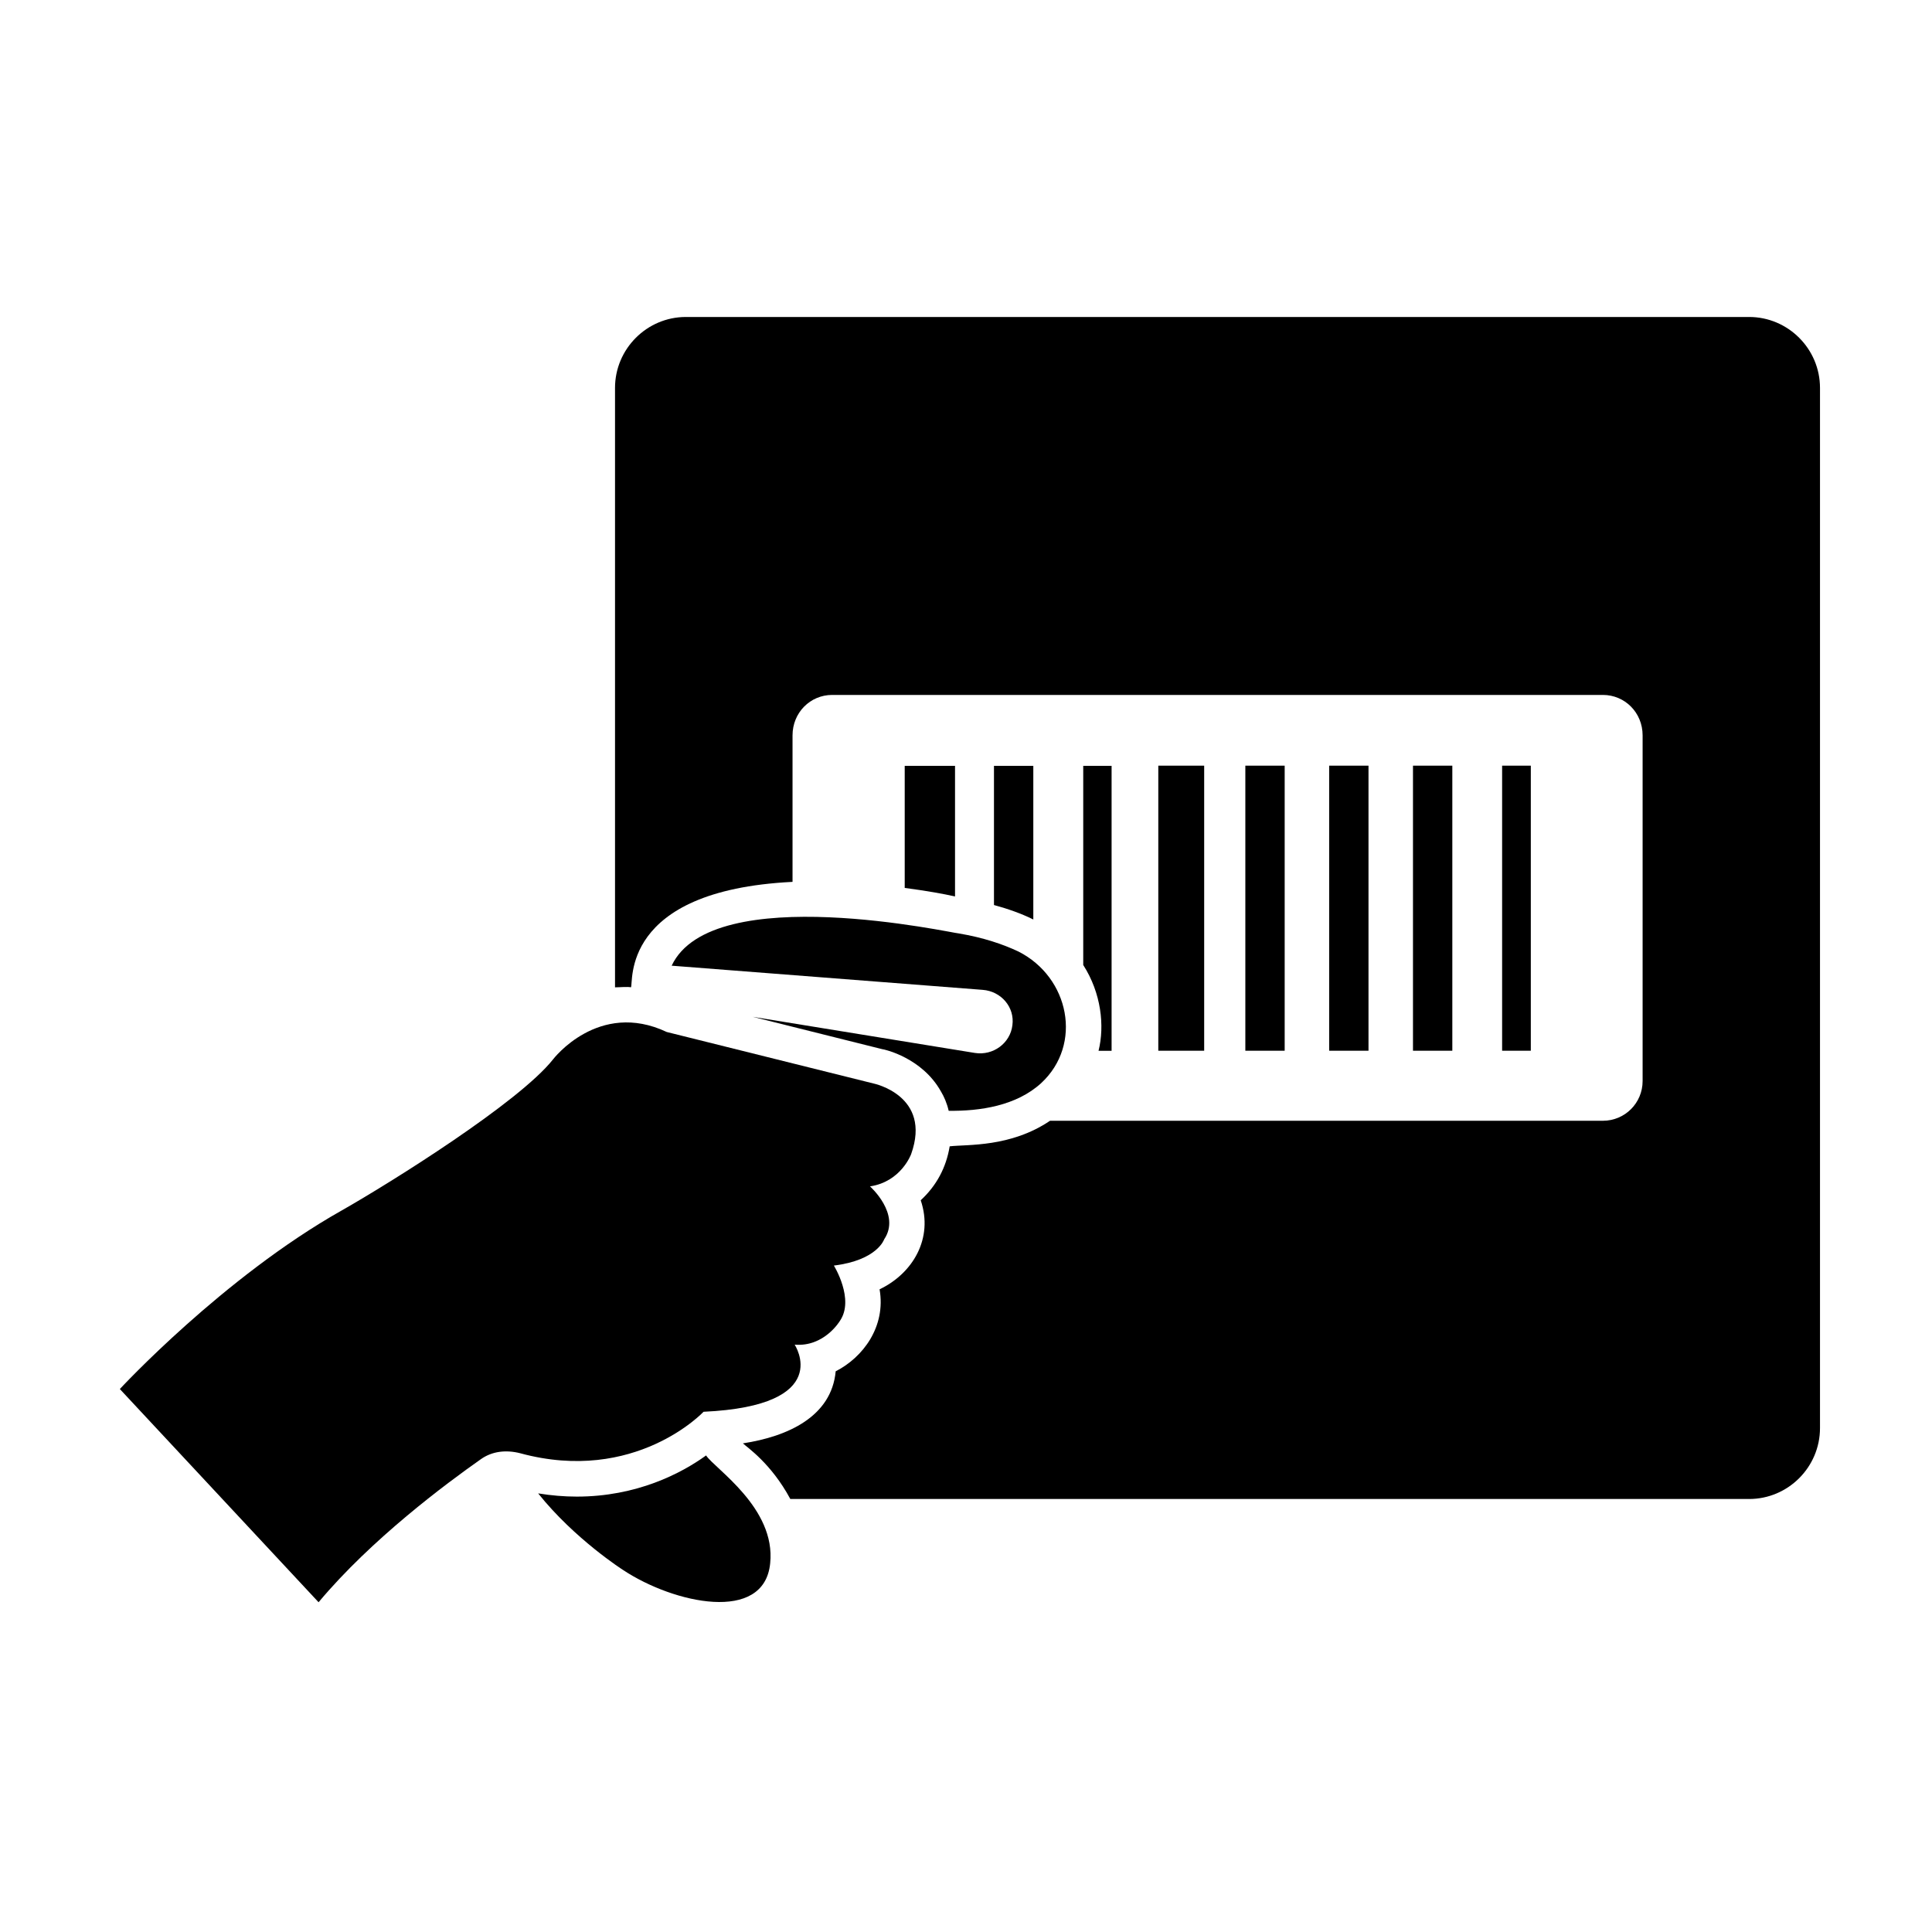 <svg xmlns="http://www.w3.org/2000/svg" xmlns:xlink="http://www.w3.org/1999/xlink" width="100" zoomAndPan="magnify" viewBox="0 0 75 75" height="100" preserveAspectRatio="xMidYMid meet" version="1.0"><defs><clipPath id="c322f40b91"><path d="M 23 12.168 L 70.652 12.168 L 70.652 59 L 23 59 Z M 23 12.168 " clip-rule="nonzero"/></clipPath><clipPath id="3fbf2a528e"><path d="M 4.652 39 L 36 39 L 36 63 L 4.652 63 Z M 4.652 39 " clip-rule="nonzero"/></clipPath></defs><rect x="-7.5" width="90" fill="#ffffff" y="-7.5" height="90" fill-opacity="1"/><rect x="-7.5" width="90" fill="#ffffff" y="-7.5" height="90" fill-opacity="1"/><g clip-path="url(#c322f40b91)"><path fill="#000000" d="M 67.902 12.305 L 26.625 12.305 C 25.113 12.305 23.875 13.543 23.875 15.059 L 23.875 38.328 C 24.055 38.328 24.371 38.297 24.492 38.328 C 24.609 38.191 24.016 34.57 30.766 34.234 L 30.766 28.547 C 30.766 27.664 31.453 26.977 32.305 26.977 L 62.223 26.977 C 63.078 26.977 63.766 27.664 63.766 28.547 L 63.766 41.965 C 63.766 42.82 63.078 43.508 62.223 43.508 L 40.762 43.508 C 39.23 44.543 37.555 44.422 36.867 44.5 C 36.73 45.328 36.355 46.027 35.742 46.594 C 36.246 48.078 35.43 49.438 34.145 50.051 C 34.398 51.492 33.508 52.691 32.441 53.234 C 32.281 54.988 30.586 55.766 28.84 56.031 C 28.977 56.168 29.93 56.793 30.68 58.191 L 67.902 58.191 C 69.414 58.191 70.652 56.953 70.652 55.438 L 70.652 15.059 C 70.652 13.543 69.414 12.305 67.902 12.305 Z M 67.902 12.305 " fill-opacity="1" fill-rule="nonzero"/></g><path fill="#000000" d="M 35.121 29.73 L 35.121 34.469 C 35.977 34.582 36.648 34.703 37.074 34.801 L 37.074 29.73 Z M 35.121 29.73 " fill-opacity="1" fill-rule="nonzero"/><path fill="#000000" d="M 44.965 29.723 L 46.746 29.723 L 46.746 40.789 L 44.965 40.789 Z M 44.965 29.723 " fill-opacity="1" fill-rule="nonzero"/><path fill="#000000" d="M 40.113 29.73 L 38.586 29.73 L 38.586 35.133 C 39.125 35.281 39.645 35.461 40.113 35.695 Z M 40.113 29.73 " fill-opacity="1" fill-rule="nonzero"/><path fill="#000000" d="M 51.598 29.723 L 53.125 29.723 L 53.125 40.789 L 51.598 40.789 Z M 51.598 29.723 " fill-opacity="1" fill-rule="nonzero"/><path fill="#000000" d="M 54.852 29.723 L 56.379 29.723 L 56.379 40.789 L 54.852 40.789 Z M 54.852 29.723 " fill-opacity="1" fill-rule="nonzero"/><path fill="#000000" d="M 58.312 29.723 L 59.426 29.723 L 59.426 40.789 L 58.312 40.789 Z M 58.312 29.723 " fill-opacity="1" fill-rule="nonzero"/><path fill="#000000" d="M 43.152 40.793 L 43.152 29.73 L 42.051 29.73 L 42.051 37.461 C 42.75 38.551 42.887 39.824 42.645 40.793 Z M 43.152 40.793 " fill-opacity="1" fill-rule="nonzero"/><path fill="#000000" d="M 48.344 29.723 L 49.871 29.723 L 49.871 40.789 L 48.344 40.789 Z M 48.344 29.723 " fill-opacity="1" fill-rule="nonzero"/><path fill="#000000" d="M 26.074 37.488 L 38.148 38.426 C 38.863 38.48 39.398 39.098 39.301 39.801 C 39.219 40.492 38.559 40.988 37.844 40.875 L 29.223 39.473 L 34.242 40.727 C 34.352 40.738 35.797 41.07 36.523 42.363 C 36.648 42.57 36.758 42.82 36.828 43.121 C 38.039 43.137 39.453 42.93 40.418 42.047 C 42.039 40.547 41.516 37.941 39.535 36.938 C 38.945 36.66 38.188 36.398 37.211 36.234 C 37.074 36.246 27.648 34.137 26.074 37.488 Z M 26.074 37.488 " fill-opacity="1" fill-rule="nonzero"/><path fill="#000000" d="M 27.41 56.5 C 26.445 57.199 24.715 58.098 22.391 58.098 C 21.895 58.098 21.398 58.055 20.891 57.973 C 22.309 59.75 24.191 60.949 24.191 60.949 C 26.156 62.25 29.668 63.027 29.898 60.688 C 30.125 58.535 27.738 57.008 27.41 56.5 Z M 27.41 56.5 " fill-opacity="1" fill-rule="nonzero"/><g clip-path="url(#3fbf2a528e)"><path fill="#000000" d="M 35.371 44.801 C 35.371 44.801 34.984 45.875 33.773 46.055 C 33.773 46.055 34.984 47.129 34.324 48.109 C 34.324 48.109 34.062 48.922 32.371 49.129 C 32.371 49.129 33.184 50.438 32.605 51.277 C 32.605 51.277 32 52.297 30.848 52.199 C 30.848 52.199 32.426 54.57 27.312 54.805 C 27.312 54.805 24.66 57.629 20.191 56.414 C 19.652 56.277 19.105 56.332 18.664 56.648 C 17.328 57.586 14.414 59.75 12.367 62.199 L 4.652 53.922 C 4.652 53.922 8.668 49.582 13.262 46.992 C 15.199 45.891 20.148 42.793 21.469 41.125 C 21.469 41.125 23.23 38.809 25.883 40.062 L 33.914 42.062 C 33.914 42.062 36.18 42.531 35.371 44.801 Z M 35.371 44.801 " fill-opacity="1" fill-rule="nonzero"/></g></svg>